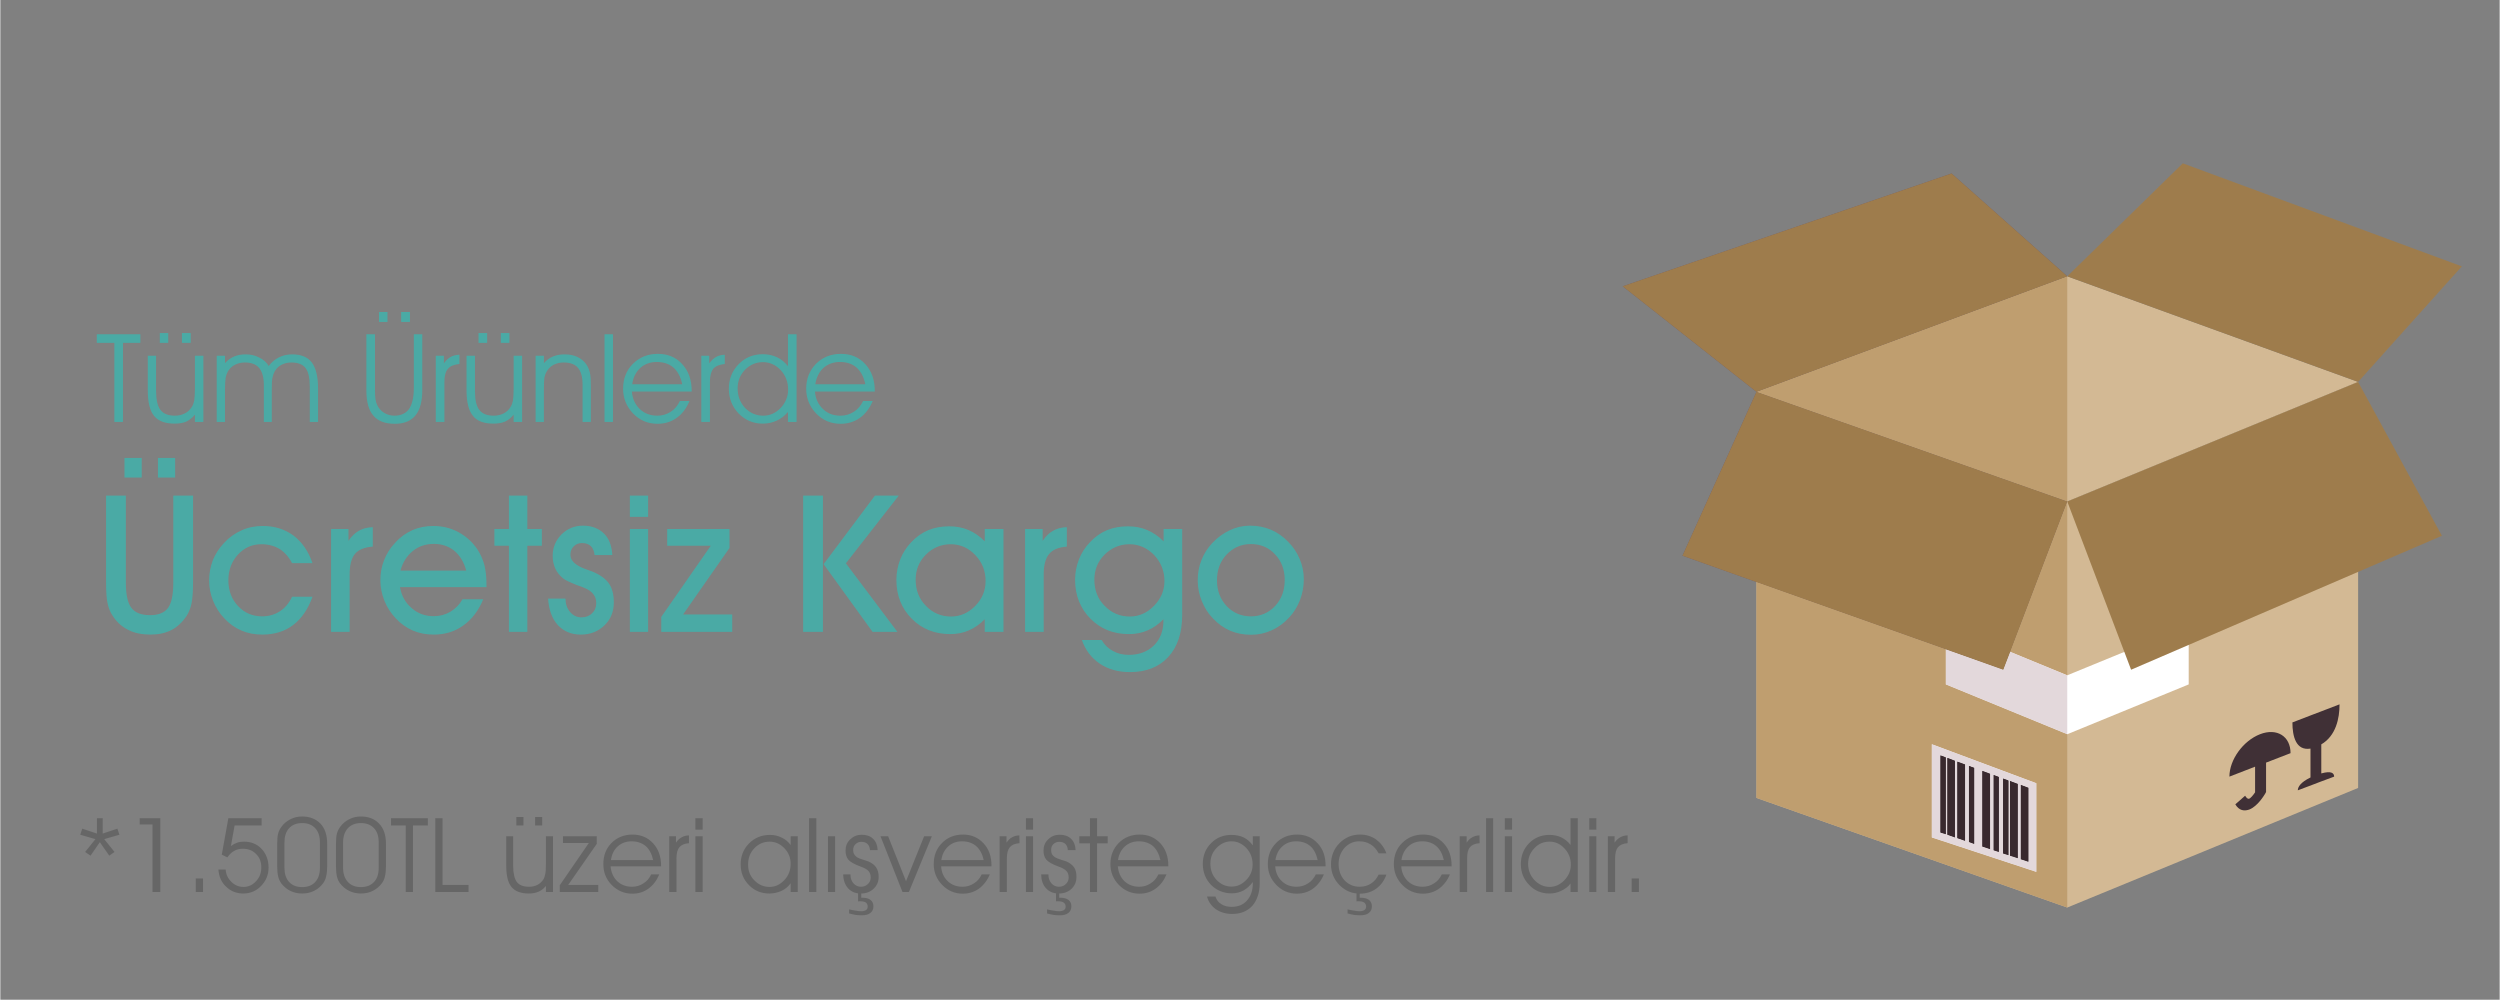 <?xml version="1.0" encoding="UTF-8"?> <svg xmlns="http://www.w3.org/2000/svg" xmlns:xlink="http://www.w3.org/1999/xlink" xml:space="preserve" width="2083px" height="833px" version="1.0" style="shape-rendering:geometricPrecision; text-rendering:geometricPrecision; image-rendering:optimizeQuality; fill-rule:evenodd; clip-rule:evenodd" viewBox="0 0 147.97 59.19"><rect x="0" y="0" width="147.97" height="59.19" fill="#808080" stroke="none"/> <defs> <style type="text/css"> .fil0 {fill:none} .fil10 {fill:#39292E;fill-rule:nonzero} .fil7 {fill:#403036;fill-rule:nonzero} .fil2 {fill:#4AAAA5;fill-rule:nonzero} .fil1 {fill:#4AAAA5;fill-rule:nonzero} .fil11 {fill:#666666;fill-rule:nonzero} .fil5 {fill:#735A62;fill-rule:nonzero} .fil6 {fill:#9E7C4C;fill-rule:nonzero} .fil9 {fill:#BF9E6F;fill-rule:nonzero} .fil3 {fill:#D3B994;fill-rule:nonzero} .fil8 {fill:#E3D8DB;fill-rule:nonzero} .fil4 {fill:white;fill-rule:nonzero} </style> </defs> <g id="Layer_x0020_1">  <g id="_1719824288352"> <path class="fil0" d="M0 0l147.97 0 0 59.19 -147.97 0 0 -59.19z"></path> <path class="fil1" d="M7.26 24.98l-0.51 0 0 -4.68 -1.04 0 0 -0.51 2.58 0 0 0.51 -1.03 0 0 4.68zm1.47 -3.92l0.49 0 0 2.08c0,0.53 0.09,0.91 0.26,1.13 0.18,0.23 0.46,0.34 0.86,0.34 0.23,0 0.42,-0.05 0.59,-0.14 0.18,-0.09 0.31,-0.22 0.42,-0.4 0.06,-0.1 0.1,-0.22 0.13,-0.36 0.02,-0.14 0.04,-0.38 0.04,-0.72l0 -1.93 0.5 0 0 3.92 -0.5 0 0 -0.43c-0.16,0.19 -0.33,0.32 -0.51,0.41 -0.19,0.08 -0.42,0.12 -0.69,0.12 -0.56,0 -0.97,-0.15 -1.22,-0.46 -0.25,-0.3 -0.37,-0.81 -0.37,-1.51l0 -2.05zm2.02 -0.76l0 -0.58 0.52 0 0 0.58 -0.52 0zm-1.31 0l0 -0.58 0.5 0 0 0.58 -0.5 0zm6.45 1.37c0.16,-0.22 0.36,-0.39 0.6,-0.51 0.23,-0.12 0.5,-0.18 0.79,-0.18 0.53,0 0.92,0.16 1.16,0.48 0.24,0.32 0.37,0.83 0.37,1.54l0 1.98 -0.49 0 0 -2.08c0,-0.52 -0.08,-0.89 -0.25,-1.11 -0.17,-0.22 -0.45,-0.33 -0.84,-0.33 -0.22,0 -0.42,0.05 -0.59,0.14 -0.17,0.09 -0.3,0.22 -0.4,0.39 -0.06,0.11 -0.1,0.23 -0.13,0.37 -0.03,0.13 -0.04,0.37 -0.04,0.71l0 1.91 -0.47 0 0 -2.2c0,-0.45 -0.1,-0.78 -0.28,-1 -0.18,-0.21 -0.46,-0.32 -0.84,-0.32 -0.23,0 -0.43,0.05 -0.6,0.14 -0.17,0.09 -0.31,0.22 -0.41,0.39 -0.06,0.11 -0.1,0.23 -0.13,0.37 -0.02,0.13 -0.04,0.37 -0.04,0.71l0 1.91 -0.49 0 0 -3.92 0.49 0 0 0.44c0.15,-0.17 0.33,-0.3 0.53,-0.39 0.21,-0.09 0.44,-0.13 0.69,-0.13 0.3,0 0.57,0.06 0.81,0.19 0.25,0.12 0.44,0.29 0.56,0.5zm5.78 -1.88l0.51 0 0 3.28c0,0.26 0.01,0.45 0.03,0.57 0.02,0.13 0.05,0.24 0.1,0.34 0.09,0.19 0.23,0.35 0.41,0.46 0.18,0.11 0.38,0.17 0.61,0.17 0.39,0 0.68,-0.14 0.87,-0.4 0.18,-0.27 0.28,-0.68 0.28,-1.24l0 -3.18 0.5 0 0 3.3c0,0.67 -0.13,1.17 -0.4,1.5 -0.27,0.33 -0.67,0.5 -1.22,0.5 -0.58,0 -1.01,-0.16 -1.28,-0.49 -0.28,-0.32 -0.41,-0.82 -0.41,-1.51l0 -3.3zm2.06 -0.73l0 -0.59 0.52 0 0 0.59 -0.52 0zm-1.31 0l0 -0.59 0.5 0 0 0.59 -0.5 0zm3.87 5.92l-0.51 0 0 -3.92 0.48 0 0 0.45c0.12,-0.17 0.26,-0.3 0.4,-0.38 0.15,-0.08 0.32,-0.12 0.52,-0.13l0 0.55c-0.32,0.03 -0.54,0.12 -0.68,0.28 -0.14,0.16 -0.21,0.42 -0.21,0.78l0 2.37zm1.31 -3.92l0.5 0 0 2.08c0,0.53 0.08,0.91 0.26,1.13 0.17,0.23 0.46,0.34 0.85,0.34 0.23,0 0.43,-0.05 0.6,-0.14 0.17,-0.09 0.31,-0.22 0.41,-0.4 0.06,-0.1 0.1,-0.22 0.13,-0.36 0.02,-0.14 0.04,-0.38 0.04,-0.72l0 -1.93 0.5 0 0 3.92 -0.5 0 0 -0.43c-0.15,0.19 -0.32,0.32 -0.51,0.41 -0.19,0.08 -0.42,0.12 -0.68,0.12 -0.57,0 -0.98,-0.15 -1.22,-0.46 -0.25,-0.3 -0.38,-0.81 -0.38,-1.51l0 -2.05zm2.03 -0.76l0 -0.58 0.51 0 0 0.58 -0.51 0zm-1.32 0l0 -0.58 0.51 0 0 0.58 -0.51 0zm3.38 0.76l0.49 0 0 0.44c0.15,-0.17 0.33,-0.31 0.53,-0.39 0.21,-0.09 0.44,-0.13 0.7,-0.13 0.29,0 0.54,0.05 0.77,0.16 0.22,0.11 0.4,0.26 0.53,0.46 0.09,0.14 0.16,0.31 0.2,0.49 0.04,0.19 0.05,0.47 0.05,0.84l0 2.05 -0.49 0 0 -2.2c0,-0.46 -0.09,-0.79 -0.27,-1 -0.17,-0.21 -0.46,-0.32 -0.85,-0.32 -0.23,0 -0.42,0.05 -0.6,0.14 -0.17,0.09 -0.31,0.22 -0.4,0.39 -0.07,0.11 -0.11,0.23 -0.14,0.37 -0.02,0.13 -0.03,0.37 -0.03,0.71l0 1.91 -0.49 0 0 -3.92zm4.08 3.92l0 -5.19 0.5 0 0 5.19 -0.5 0zm5.16 -1.8l-3.54 0c0.03,0.42 0.19,0.77 0.46,1.03 0.28,0.27 0.63,0.4 1.05,0.4 0.29,0 0.55,-0.08 0.79,-0.23 0.23,-0.15 0.42,-0.37 0.54,-0.64l0.57 0c-0.18,0.43 -0.43,0.77 -0.76,1 -0.32,0.23 -0.7,0.35 -1.13,0.35 -0.57,0 -1.05,-0.2 -1.45,-0.61 -0.39,-0.41 -0.59,-0.9 -0.59,-1.46 0,-0.6 0.19,-1.09 0.58,-1.48 0.39,-0.39 0.88,-0.59 1.48,-0.59 0.59,0 1.07,0.2 1.44,0.61 0.37,0.4 0.56,0.93 0.56,1.58l0 0.04zm-0.56 -0.43c-0.09,-0.44 -0.27,-0.77 -0.52,-0.99 -0.25,-0.22 -0.59,-0.33 -1,-0.33 -0.37,0 -0.7,0.12 -0.96,0.35 -0.26,0.24 -0.43,0.57 -0.48,0.97l2.96 0zm1.64 2.23l-0.51 0 0 -3.92 0.47 0 0 0.45c0.13,-0.17 0.26,-0.3 0.41,-0.38 0.14,-0.08 0.31,-0.12 0.51,-0.13l0 0.55c-0.31,0.03 -0.54,0.12 -0.68,0.28 -0.13,0.16 -0.2,0.42 -0.2,0.78l0 2.37zm4.63 -1.92c0,-0.45 -0.15,-0.83 -0.44,-1.15 -0.3,-0.31 -0.65,-0.47 -1.05,-0.47 -0.41,0 -0.76,0.15 -1.06,0.45 -0.29,0.3 -0.44,0.67 -0.44,1.1 0,0.46 0.15,0.85 0.44,1.16 0.3,0.31 0.66,0.46 1.08,0.46 0.39,0 0.73,-0.15 1.03,-0.46 0.29,-0.31 0.44,-0.68 0.44,-1.09zm-0.01 -1.38l0 -0.87 0 -1.02 0.51 0 0 5.19 -0.51 0 0 -0.59c-0.18,0.21 -0.4,0.39 -0.66,0.51 -0.26,0.12 -0.54,0.18 -0.83,0.18 -0.56,0 -1.04,-0.2 -1.43,-0.6 -0.38,-0.4 -0.58,-0.89 -0.58,-1.46 0,-0.58 0.19,-1.06 0.58,-1.46 0.38,-0.39 0.86,-0.59 1.43,-0.59 0.31,0 0.59,0.06 0.84,0.18 0.26,0.12 0.47,0.3 0.65,0.53zm5.14 1.5l-3.54 0c0.03,0.42 0.19,0.77 0.47,1.03 0.27,0.27 0.62,0.4 1.04,0.4 0.29,0 0.56,-0.08 0.79,-0.23 0.24,-0.15 0.42,-0.37 0.55,-0.64l0.57 0c-0.18,0.43 -0.44,0.77 -0.76,1 -0.33,0.23 -0.71,0.35 -1.14,0.35 -0.57,0 -1.05,-0.2 -1.45,-0.61 -0.39,-0.41 -0.59,-0.9 -0.59,-1.46 0,-0.6 0.2,-1.09 0.58,-1.48 0.39,-0.39 0.88,-0.59 1.48,-0.59 0.59,0 1.07,0.2 1.44,0.61 0.37,0.4 0.56,0.93 0.56,1.58l0 0.04zm-0.56 -0.43c-0.09,-0.44 -0.27,-0.77 -0.52,-0.99 -0.25,-0.22 -0.58,-0.33 -0.99,-0.33 -0.38,0 -0.7,0.12 -0.97,0.35 -0.26,0.24 -0.42,0.57 -0.48,0.97l2.96 0z"></path> <path class="fil2" d="M6.26 29.34l1.17 0 0 5.13c0,0.73 0.11,1.24 0.33,1.52 0.22,0.29 0.59,0.43 1.11,0.43 0.5,0 0.85,-0.15 1.06,-0.43 0.21,-0.29 0.31,-0.8 0.31,-1.52l0 -5.13 1.17 0 0 5.12c0,0.55 -0.03,0.96 -0.09,1.26 -0.06,0.29 -0.16,0.54 -0.3,0.76 -0.25,0.36 -0.54,0.64 -0.89,0.82 -0.35,0.18 -0.76,0.27 -1.24,0.27 -0.51,0 -0.95,-0.09 -1.3,-0.27 -0.36,-0.17 -0.67,-0.44 -0.92,-0.81 -0.15,-0.22 -0.25,-0.46 -0.31,-0.72 -0.07,-0.27 -0.1,-0.7 -0.1,-1.31l0 -5.12zm3.07 -1.07l0 -1.16 1.02 0 0 1.16 -1.02 0zm-1.98 0l0 -1.16 1.02 0 0 1.16 -1.02 0zm11.13 7.06c-0.26,0.73 -0.64,1.29 -1.14,1.67 -0.5,0.38 -1.11,0.57 -1.83,0.57 -0.46,0 -0.87,-0.08 -1.24,-0.24 -0.37,-0.16 -0.7,-0.39 -1,-0.71 -0.28,-0.29 -0.51,-0.64 -0.67,-1.04 -0.16,-0.39 -0.24,-0.8 -0.24,-1.21 0,-0.43 0.08,-0.82 0.22,-1.2 0.15,-0.37 0.36,-0.7 0.65,-1.01 0.31,-0.34 0.66,-0.59 1.05,-0.76 0.39,-0.18 0.81,-0.26 1.26,-0.26 0.7,0 1.3,0.19 1.82,0.57 0.51,0.39 0.88,0.93 1.12,1.63l-1.21 0c-0.19,-0.37 -0.44,-0.65 -0.74,-0.84 -0.3,-0.18 -0.66,-0.28 -1.08,-0.28 -0.55,0 -1.01,0.21 -1.39,0.62 -0.37,0.41 -0.56,0.92 -0.56,1.52 0,0.6 0.19,1.11 0.57,1.52 0.39,0.41 0.86,0.61 1.44,0.61 0.38,0 0.73,-0.1 1.04,-0.3 0.31,-0.2 0.55,-0.49 0.72,-0.86l1.21 0zm2.2 2.08l-1.1 0 0 -6.09 1.03 0 0 0.7c0.18,-0.27 0.39,-0.47 0.62,-0.6 0.23,-0.13 0.51,-0.2 0.82,-0.21l0 1.15c-0.49,0.04 -0.85,0.18 -1.06,0.44 -0.21,0.25 -0.31,0.66 -0.31,1.22l0 3.39zm6.9 -3.63c-0.13,-0.5 -0.37,-0.89 -0.7,-1.17 -0.34,-0.27 -0.74,-0.41 -1.21,-0.41 -0.48,0 -0.9,0.14 -1.25,0.42 -0.35,0.29 -0.6,0.67 -0.73,1.16l3.89 0zm-3.92 0.98c0.09,0.51 0.32,0.93 0.69,1.24 0.36,0.32 0.8,0.48 1.31,0.48 0.36,0 0.69,-0.09 0.98,-0.26 0.3,-0.18 0.54,-0.42 0.72,-0.74l1.23 0c-0.28,0.67 -0.67,1.19 -1.18,1.55 -0.5,0.36 -1.08,0.54 -1.75,0.54 -0.45,0 -0.87,-0.08 -1.24,-0.24 -0.37,-0.16 -0.71,-0.4 -1.01,-0.72 -0.28,-0.3 -0.51,-0.64 -0.67,-1.04 -0.16,-0.4 -0.24,-0.8 -0.24,-1.21 0,-0.43 0.07,-0.83 0.22,-1.2 0.15,-0.38 0.36,-0.72 0.65,-1.02 0.3,-0.34 0.64,-0.58 1.02,-0.75 0.38,-0.17 0.79,-0.25 1.25,-0.25 0.53,0 1.03,0.12 1.49,0.37 0.46,0.25 0.84,0.6 1.13,1.04 0.18,0.28 0.31,0.58 0.4,0.91 0.08,0.33 0.12,0.71 0.12,1.13l0 0.17 -5.12 0zm6.45 2.65l0 -5.1 -0.86 0 0 -0.99 0.86 0 0 -1.98 1.09 0 0 1.98 0.86 0 0 0.99 -0.86 0 0 5.1 -1.09 0zm2.32 -1.97l1.03 0c0,0.32 0.09,0.58 0.27,0.79 0.18,0.21 0.4,0.32 0.67,0.32 0.26,0 0.47,-0.08 0.63,-0.24 0.17,-0.16 0.25,-0.36 0.25,-0.6 0,-0.22 -0.06,-0.4 -0.18,-0.54 -0.11,-0.15 -0.3,-0.28 -0.56,-0.38 -0.09,-0.04 -0.21,-0.09 -0.38,-0.14 -0.43,-0.17 -0.7,-0.3 -0.82,-0.39 -0.22,-0.18 -0.38,-0.37 -0.48,-0.59 -0.1,-0.22 -0.16,-0.47 -0.16,-0.76 0,-0.5 0.18,-0.92 0.52,-1.27 0.35,-0.34 0.77,-0.52 1.27,-0.52 0.52,0 0.93,0.16 1.24,0.46 0.31,0.3 0.47,0.73 0.5,1.28l-1.05 0c-0.02,-0.22 -0.09,-0.4 -0.22,-0.53 -0.13,-0.12 -0.31,-0.18 -0.52,-0.18 -0.2,0 -0.36,0.06 -0.5,0.2 -0.13,0.13 -0.19,0.3 -0.19,0.5 0,0.34 0.29,0.62 0.89,0.84 0.16,0.06 0.29,0.11 0.39,0.14 0.47,0.19 0.8,0.43 1,0.71 0.19,0.28 0.29,0.65 0.29,1.12 0,0.55 -0.18,1 -0.55,1.36 -0.37,0.36 -0.84,0.55 -1.4,0.55 -0.56,0 -1.02,-0.19 -1.37,-0.57 -0.34,-0.38 -0.53,-0.9 -0.57,-1.56zm5.92 -4.84l-1.08 0 0 -1.26 1.08 0 0 1.26zm-1.08 6.81l0 -6.09 1.08 0 0 6.09 -1.08 0zm6.06 0l-4.2 0 0 -0.89 2.93 -4.21 -2.58 0 0 -0.99 3.69 0 0 1.12 -2.75 3.94 2.91 0 0 1.03zm5.41 -4.01l3.04 -4.06 1.41 0 -3.13 4.01 3.05 4.06 -1.47 0 -2.9 -4.01zm-0.04 4.01l-1.17 0 0 -8.07 1.17 0 0 8.07zm5.49 -3.09c0,0.62 0.2,1.14 0.61,1.55 0.4,0.42 0.9,0.63 1.49,0.63 0.54,0 1.02,-0.21 1.43,-0.63 0.41,-0.42 0.61,-0.91 0.61,-1.47 0,-0.6 -0.2,-1.11 -0.61,-1.54 -0.4,-0.42 -0.89,-0.64 -1.45,-0.64 -0.57,0 -1.07,0.21 -1.47,0.61 -0.41,0.41 -0.61,0.91 -0.61,1.49zm4.09 3.09l0 -0.75c-0.28,0.29 -0.59,0.51 -0.94,0.66 -0.34,0.15 -0.71,0.22 -1.1,0.22 -0.92,0 -1.68,-0.3 -2.28,-0.91 -0.61,-0.61 -0.91,-1.38 -0.91,-2.3 0,-0.43 0.08,-0.83 0.23,-1.22 0.15,-0.38 0.37,-0.72 0.65,-1.01 0.3,-0.32 0.64,-0.56 1,-0.71 0.36,-0.15 0.78,-0.23 1.24,-0.23 0.42,0 0.8,0.07 1.15,0.22 0.35,0.15 0.67,0.37 0.96,0.67l0 -0.73 1.11 0 0 6.09 -1.11 0zm3.49 0l-1.1 0 0 -6.09 1.04 0 0 0.7c0.18,-0.27 0.38,-0.47 0.62,-0.6 0.23,-0.13 0.5,-0.2 0.81,-0.21l0 1.15c-0.49,0.04 -0.84,0.18 -1.05,0.44 -0.21,0.25 -0.32,0.66 -0.32,1.22l0 3.39zm2.26 0.48l1.17 0c0.17,0.29 0.39,0.5 0.67,0.65 0.27,0.15 0.58,0.23 0.94,0.23 0.61,0 1.11,-0.19 1.49,-0.56 0.37,-0.37 0.56,-0.86 0.56,-1.47l0 -0.08c-0.28,0.29 -0.59,0.51 -0.94,0.66 -0.34,0.15 -0.71,0.22 -1.1,0.22 -0.92,0 -1.67,-0.3 -2.28,-0.91 -0.6,-0.61 -0.91,-1.38 -0.91,-2.3 0,-0.43 0.08,-0.83 0.23,-1.22 0.15,-0.38 0.37,-0.72 0.65,-1.01 0.3,-0.32 0.64,-0.56 1,-0.71 0.36,-0.15 0.78,-0.23 1.24,-0.23 0.42,0 0.8,0.07 1.15,0.22 0.35,0.15 0.68,0.37 0.97,0.67l0 -0.73 1.1 0 0 5.08c0,1.06 -0.27,1.89 -0.82,2.49 -0.55,0.6 -1.31,0.9 -2.27,0.9 -0.7,0 -1.3,-0.17 -1.79,-0.5 -0.49,-0.33 -0.85,-0.8 -1.06,-1.4zm0.74 -3.57c0,0.62 0.2,1.14 0.61,1.55 0.41,0.42 0.9,0.63 1.49,0.63 0.54,0 1.02,-0.21 1.43,-0.63 0.41,-0.42 0.62,-0.91 0.62,-1.47 0,-0.6 -0.21,-1.11 -0.61,-1.54 -0.41,-0.42 -0.9,-0.64 -1.46,-0.64 -0.57,0 -1.06,0.21 -1.47,0.61 -0.41,0.41 -0.61,0.91 -0.61,1.49zm7.26 0.04c0,0.6 0.19,1.11 0.57,1.52 0.39,0.41 0.87,0.61 1.45,0.61 0.56,0 1.04,-0.21 1.42,-0.61 0.38,-0.41 0.57,-0.92 0.57,-1.54 0,-0.61 -0.19,-1.12 -0.57,-1.52 -0.38,-0.41 -0.86,-0.61 -1.43,-0.61 -0.57,0 -1.05,0.21 -1.44,0.62 -0.38,0.4 -0.57,0.91 -0.57,1.53zm-1.14 0.01c0,-0.44 0.07,-0.84 0.22,-1.21 0.15,-0.38 0.36,-0.71 0.64,-1.01 0.31,-0.33 0.66,-0.58 1.04,-0.76 0.38,-0.18 0.78,-0.27 1.2,-0.27 0.44,0 0.85,0.08 1.23,0.24 0.38,0.16 0.72,0.4 1.02,0.71 0.3,0.3 0.53,0.65 0.69,1.03 0.16,0.38 0.24,0.78 0.24,1.19 0,0.42 -0.07,0.82 -0.22,1.22 -0.15,0.39 -0.36,0.74 -0.63,1.03 -0.31,0.34 -0.66,0.6 -1.04,0.77 -0.39,0.18 -0.8,0.27 -1.23,0.27 -0.45,0 -0.86,-0.08 -1.24,-0.24 -0.37,-0.16 -0.71,-0.4 -1.01,-0.72 -0.29,-0.29 -0.51,-0.64 -0.67,-1.04 -0.16,-0.39 -0.24,-0.8 -0.24,-1.21z"></path> <path class="fil3" d="M122.37 29.69l-18.4 -6.49 0 24.04 18.4 6.49 17.22 -7.08 0 -24.04 -17.22 7.08z"></path> <path class="fil4" d="M122.37 39.98l-7.19 -2.95 0 3.49 7.19 2.95 7.19 -2.95 0 -3.49 -7.19 2.95z"></path> <path class="fil3" d="M103.97 23.2l18.4 -6.84 17.22 6.25 -17.22 7.08 -18.4 -6.49z"></path> <path class="fil5" d="M103.97 23.2l-4.38 9.7 18.99 6.75 3.79 -9.96 -18.4 -6.49z"></path> <path class="fil6" d="M139.59 22.61l4.96 9.11 -18.4 7.93 -3.78 -9.96 17.22 -7.08z"></path> <path class="fil5" d="M103.97 23.2l-7.92 -6.25 19.47 -6.68 6.85 6.09 -18.4 6.84z"></path> <path class="fil6" d="M139.59 22.61l6.14 -6.84 -16.52 -6.1 -6.84 6.69 17.22 6.25z"></path> <path class="fil4" d="M120.54 51.62l-6.19 -2.04 0 -5.52 6.19 2.31 0 5.25z"></path> <path class="fil7" d="M115.18 49.39l-0.32 -0.1 0 -4.57 0.32 0.12 0 4.55z"></path> <path class="fil7" d="M116.32 49.78l-0.46 -0.16 0 -4.53 0.46 0.17 0 4.52z"></path> <path class="fil7" d="M115.72 49.58l-0.45 -0.16 0 -4.55 0.45 0.17 0 4.54z"></path> <path class="fil7" d="M117.8 50.27l-0.46 -0.15 0 -4.48 0.46 0.17 0 4.46z"></path> <path class="fil7" d="M116.86 49.96l-0.31 -0.11 0 -4.5 0.31 0.11 0 4.5z"></path> <path class="fil7" d="M116.86 49.96l-0.31 -0.11 0 -4.5 0.31 0.11 0 4.5z"></path> <path class="fil7" d="M119.44 50.81l-0.46 -0.15 0 -4.42 0.46 0.17 0 4.4z"></path> <path class="fil7" d="M120.07 51.02l-0.45 -0.15 0 -4.4 0.45 0.17 0 4.38z"></path> <path class="fil7" d="M118.32 50.44l-0.31 -0.1 0 -4.46 0.31 0.12 0 4.44z"></path> <path class="fil7" d="M118.89 50.63l-0.32 -0.1 0 -4.44 0.32 0.12 0 4.42z"></path> <path class="fil7" d="M135.59 44.59c0,-1 -0.81,-1.51 -1.81,-1.12 -1,0.39 -1.81,1.51 -1.81,2.51l1.52 -0.59 0 1.52c-0.11,0.16 -0.26,0.35 -0.36,0.38 -0.07,0.02 -0.15,-0.05 -0.23,-0.18l-0.58 0.51c0.23,0.39 0.54,0.39 0.75,0.33l0.07 -0.02c0.5,-0.19 0.89,-0.85 0.94,-0.93l0.06 -0.11 0 -1.74 1.45 -0.56z"></path> <path class="fil7" d="M137.41 45.79l0 -1.72c0.87,-0.51 1.08,-1.54 1.08,-2.37l-1.12 0.43 -0.5 0.19 -1.17 0.45c0,0.83 0.21,1.69 1.07,1.55l0 1.71c-0.6,0.29 -0.75,0.57 -0.75,0.76l0.9 -0.34 0.39 -0.15 0.86 -0.32c0,-0.2 -0.15,-0.36 -0.76,-0.19z"></path> <path class="fil8" d="M103.97 34.46l-4.38 -1.56 4.38 1.56z"></path> <path class="fil9" d="M122.37 53.73l-18.4 -6.49 0 -12.78 11.21 3.98 0 2.08 7.19 2.95 0 10.26zm-8.02 -9.67l0 5.52 6.19 2.04 0 -5.25 -6.19 -2.31zm8.02 -4.08l-3.38 -1.39 3.38 -8.9 -18.4 -6.49 18.4 6.49 0 10.29z"></path> <path class="fil8" d="M122.37 43.47l-7.19 -2.95 0 -2.08 3.4 1.21 0.41 -1.06 3.38 1.39 0 3.49z"></path> <path class="fil9" d="M122.37 29.69l-18.4 -6.49 18.4 -6.84 0 13.33z"></path> <path class="fil6" d="M118.58 39.65l-3.4 -1.21 -11.21 -3.98 -4.38 -1.56 4.38 -9.7 18.4 6.49 -3.38 8.9 -0.41 1.06z"></path> <path class="fil6" d="M103.97 23.2l0 0 -7.92 -6.25 19.47 -6.68 6.85 6.09 -18.4 6.84z"></path> <path class="fil8" d="M120.54 51.62l-6.19 -2.04 0 -5.52 6.19 2.31 0 5.25zm-0.92 -5.15l0 4.4 0.45 0.15 0 -4.38 -0.45 -0.17zm-0.64 -0.23l0 4.42 0.46 0.15 0 -4.4 -0.46 -0.17zm-0.41 -0.15l0 4.44 0.32 0.1 0 -4.42 -0.32 -0.12zm-0.56 -0.21l0 4.46 0.31 0.1 0 -4.44 -0.31 -0.12zm-0.67 -0.24l0 4.48 0.46 0.15 0 -4.46 -0.46 -0.17zm-0.79 4.21l0 0 0.31 0.11 0 -4.5 -0.31 -0.11 0 4.5zm-0.69 -4.76l0 4.53 0.46 0.16 0 -4.52 -0.46 -0.17zm-0.59 -0.22l0 4.55 0.45 0.16 0 -4.54 -0.45 -0.17zm-0.41 -0.15l0 4.57 0.32 0.1 0 -4.55 -0.32 -0.12z"></path> <path class="fil10" d="M115.18 49.39l-0.32 -0.1 0 -4.57 0.32 0.12 0 4.55z"></path> <path class="fil10" d="M116.32 49.78l-0.46 -0.16 0 -4.53 0.46 0.17 0 4.52z"></path> <path class="fil10" d="M115.72 49.58l-0.45 -0.16 0 -4.55 0.45 0.17 0 4.54z"></path> <path class="fil10" d="M117.8 50.27l-0.46 -0.15 0 -4.48 0.46 0.17 0 4.46z"></path> <path class="fil10" d="M116.86 49.96l-0.31 -0.11 0 -4.5 0.31 0.11 0 4.5z"></path> <path class="fil10" d="M119.44 50.81l-0.46 -0.15 0 -4.42 0.46 0.17 0 4.4z"></path> <path class="fil10" d="M120.07 51.02l-0.45 -0.15 0 -4.4 0.45 0.17 0 4.38z"></path> <path class="fil10" d="M118.32 50.44l-0.31 -0.1 0 -4.46 0.31 0.12 0 4.44z"></path> <path class="fil10" d="M118.89 50.63l-0.32 -0.1 0 -4.44 0.32 0.12 0 4.42z"></path> <path class="fil11" d="M5.89 49.86l-0.55 0.8 -0.32 -0.22 0.61 -0.76 -0.9 -0.26 0.12 -0.36 0.87 0.29 0 -0.91 0.34 0 0 0.91 0.87 -0.29 0.12 0.36 -0.9 0.26 0.61 0.76 -0.31 0.22 -0.56 -0.8zm3.58 2.95l-0.46 0 0 -4 -0.76 0 0 -0.37 1.22 0 0 4.37zm2.53 0l-0.43 0 0 -0.8 0.43 0 0 0.8zm0.91 -1.33l0.43 0c0.02,0.29 0.13,0.53 0.34,0.73 0.2,0.2 0.44,0.3 0.72,0.3 0.29,0 0.54,-0.12 0.74,-0.34 0.21,-0.22 0.31,-0.49 0.31,-0.82 0,-0.32 -0.1,-0.59 -0.31,-0.79 -0.2,-0.21 -0.46,-0.31 -0.79,-0.31 -0.19,0 -0.36,0.04 -0.51,0.13 -0.15,0.08 -0.28,0.21 -0.4,0.38l-0.33 -0.16 0.39 -2.16 1.97 0 0 0.43 -1.6 0 -0.22 1.22c0.12,-0.09 0.25,-0.16 0.37,-0.2 0.12,-0.04 0.26,-0.06 0.4,-0.06 0.43,0 0.78,0.14 1.05,0.43 0.27,0.29 0.41,0.66 0.41,1.11 0,0.42 -0.15,0.78 -0.44,1.08 -0.29,0.3 -0.64,0.45 -1.06,0.45 -0.39,0 -0.73,-0.13 -1.01,-0.4 -0.28,-0.26 -0.43,-0.6 -0.46,-1.02zm3.91 -0.11c0,0.36 0.09,0.64 0.27,0.84 0.19,0.21 0.45,0.31 0.78,0.31 0.33,0 0.59,-0.1 0.77,-0.3 0.19,-0.2 0.28,-0.48 0.28,-0.84l0 -1.51c0,-0.36 -0.09,-0.64 -0.28,-0.84 -0.19,-0.2 -0.44,-0.3 -0.77,-0.3 -0.33,0 -0.59,0.1 -0.78,0.31 -0.18,0.2 -0.27,0.48 -0.27,0.85l0 1.48zm-0.43 -0.1l0 -1.3c0,-0.28 0.02,-0.49 0.06,-0.63 0.04,-0.15 0.11,-0.28 0.2,-0.4 0.14,-0.19 0.32,-0.34 0.53,-0.44 0.21,-0.11 0.44,-0.16 0.69,-0.16 0.46,0 0.82,0.15 1.09,0.43 0.26,0.28 0.39,0.68 0.39,1.18l0 1.34c0,0.24 -0.02,0.43 -0.06,0.59 -0.03,0.15 -0.09,0.29 -0.18,0.41 -0.14,0.19 -0.31,0.34 -0.53,0.45 -0.22,0.11 -0.45,0.16 -0.71,0.16 -0.25,0 -0.48,-0.05 -0.69,-0.15 -0.21,-0.1 -0.39,-0.25 -0.54,-0.44 -0.08,-0.11 -0.15,-0.25 -0.19,-0.41 -0.04,-0.16 -0.06,-0.37 -0.06,-0.63zm3.9 0.1c0,0.36 0.1,0.64 0.28,0.84 0.19,0.21 0.45,0.31 0.78,0.31 0.33,0 0.58,-0.1 0.77,-0.3 0.19,-0.2 0.28,-0.48 0.28,-0.84l0 -1.51c0,-0.36 -0.09,-0.64 -0.28,-0.84 -0.19,-0.2 -0.44,-0.3 -0.77,-0.3 -0.33,0 -0.59,0.1 -0.78,0.31 -0.18,0.2 -0.28,0.48 -0.28,0.85l0 1.48zm-0.42 -0.1l0 -1.3c0,-0.28 0.02,-0.49 0.06,-0.63 0.04,-0.15 0.11,-0.28 0.2,-0.4 0.14,-0.19 0.32,-0.34 0.53,-0.44 0.21,-0.11 0.44,-0.16 0.69,-0.16 0.46,0 0.82,0.15 1.08,0.43 0.27,0.28 0.4,0.68 0.4,1.18l0 1.34c0,0.24 -0.02,0.43 -0.06,0.59 -0.03,0.15 -0.09,0.29 -0.18,0.41 -0.14,0.19 -0.32,0.34 -0.53,0.45 -0.22,0.11 -0.45,0.16 -0.71,0.16 -0.25,0 -0.48,-0.05 -0.69,-0.15 -0.21,-0.1 -0.39,-0.25 -0.54,-0.44 -0.09,-0.11 -0.15,-0.25 -0.19,-0.41 -0.04,-0.16 -0.06,-0.37 -0.06,-0.63zm4.56 1.54l-0.43 0 0 -3.94 -0.87 0 0 -0.43 2.18 0 0 0.43 -0.88 0 0 3.94zm3.29 0l-1.97 0 0 -4.37 0.43 0 0 3.95 1.54 0 0 0.42zm2.23 -3.3l0.41 0 0 1.75c0,0.45 0.08,0.77 0.22,0.96 0.15,0.19 0.39,0.28 0.72,0.28 0.2,0 0.36,-0.04 0.51,-0.12 0.14,-0.07 0.26,-0.19 0.35,-0.33 0.05,-0.09 0.08,-0.19 0.1,-0.31 0.03,-0.11 0.04,-0.32 0.04,-0.61l0 -1.62 0.42 0 0 3.3 -0.42 0 0 -0.36c-0.13,0.16 -0.27,0.27 -0.43,0.34 -0.16,0.07 -0.35,0.11 -0.58,0.11 -0.47,0 -0.82,-0.13 -1.03,-0.39 -0.21,-0.25 -0.31,-0.68 -0.31,-1.28l0 -1.72zm1.71 -0.64l0 -0.5 0.42 0 0 0.5 -0.42 0zm-1.11 0l0 -0.5 0.42 0 0 0.5 -0.42 0zm4.85 3.94l-2.28 0 0 -0.4 1.72 -2.5 -1.53 0 0 -0.4 2 0 0 0.45 -1.69 2.43 1.78 0 0 0.42zm3.72 -1.52l-2.99 0c0.03,0.36 0.16,0.65 0.39,0.88 0.24,0.22 0.53,0.33 0.88,0.33 0.25,0 0.48,-0.07 0.67,-0.2 0.2,-0.12 0.36,-0.3 0.46,-0.53l0.48 0c-0.15,0.36 -0.36,0.64 -0.64,0.84 -0.27,0.2 -0.59,0.3 -0.95,0.3 -0.49,0 -0.89,-0.18 -1.23,-0.52 -0.33,-0.34 -0.49,-0.75 -0.49,-1.23 0,-0.51 0.16,-0.92 0.48,-1.25 0.33,-0.33 0.75,-0.5 1.25,-0.5 0.5,0 0.91,0.18 1.22,0.52 0.31,0.34 0.47,0.78 0.47,1.33l0 0.03zm-0.47 -0.37c-0.08,-0.36 -0.23,-0.64 -0.44,-0.83 -0.22,-0.18 -0.5,-0.28 -0.84,-0.28 -0.32,0 -0.59,0.1 -0.82,0.3 -0.22,0.2 -0.35,0.47 -0.4,0.81l2.5 0zm1.38 1.89l-0.43 0 0 -3.3 0.4 0 0 0.38c0.1,-0.15 0.22,-0.26 0.34,-0.32 0.12,-0.07 0.27,-0.11 0.43,-0.11l0 0.46c-0.26,0.02 -0.45,0.1 -0.57,0.24 -0.11,0.13 -0.17,0.35 -0.17,0.66l0 1.99zm1.55 -3.69l-0.43 0 0 -0.68 0.43 0 0 0.68zm-0.43 3.69l0 -3.3 0.43 0 0 3.3 -0.43 0zm5.64 -1.67c0,-0.35 -0.12,-0.66 -0.37,-0.92 -0.25,-0.26 -0.54,-0.39 -0.87,-0.39 -0.36,0 -0.66,0.13 -0.91,0.39 -0.25,0.26 -0.37,0.58 -0.37,0.97 0,0.37 0.12,0.68 0.37,0.93 0.25,0.26 0.55,0.39 0.9,0.39 0.34,0 0.63,-0.14 0.88,-0.41 0.25,-0.26 0.37,-0.59 0.37,-0.96zm0 1.15c-0.13,0.19 -0.31,0.34 -0.53,0.45 -0.23,0.1 -0.47,0.16 -0.73,0.16 -0.49,0 -0.89,-0.17 -1.21,-0.5 -0.33,-0.33 -0.49,-0.74 -0.49,-1.23 0,-0.49 0.17,-0.91 0.5,-1.24 0.33,-0.33 0.74,-0.5 1.23,-0.5 0.26,0 0.49,0.05 0.7,0.16 0.22,0.1 0.39,0.25 0.53,0.44l0 -0.52 0.42 0 0 3.3 -0.42 0 0 -0.52zm1.09 0.52l0 -4.37 0.43 0 0 4.37 -0.43 0zm1.12 0l0 -3.3 0.42 0 0 3.3 -0.42 0zm0.9 -1.04l0.43 0 0 0.01c0,0.21 0.06,0.38 0.18,0.52 0.12,0.13 0.27,0.2 0.44,0.2 0.16,0 0.3,-0.05 0.41,-0.16 0.11,-0.1 0.17,-0.23 0.17,-0.39 0,-0.16 -0.05,-0.29 -0.13,-0.38 -0.09,-0.1 -0.25,-0.19 -0.48,-0.27 -0.36,-0.13 -0.6,-0.27 -0.71,-0.4 -0.12,-0.14 -0.17,-0.32 -0.17,-0.55 0,-0.26 0.09,-0.48 0.28,-0.66 0.19,-0.18 0.41,-0.27 0.68,-0.27 0.28,0 0.51,0.08 0.67,0.24 0.17,0.16 0.26,0.39 0.27,0.67l-0.45 0c-0.02,-0.15 -0.06,-0.28 -0.15,-0.36 -0.09,-0.09 -0.21,-0.13 -0.37,-0.13 -0.14,0 -0.25,0.05 -0.34,0.14 -0.1,0.09 -0.14,0.21 -0.14,0.35 0,0.09 0.02,0.18 0.06,0.24 0.03,0.07 0.1,0.13 0.18,0.19 0.08,0.05 0.2,0.09 0.36,0.14 0.15,0.05 0.25,0.08 0.3,0.1 0.21,0.09 0.36,0.21 0.46,0.35 0.1,0.15 0.15,0.34 0.15,0.56 0,0.29 -0.1,0.52 -0.3,0.71 -0.2,0.19 -0.45,0.28 -0.76,0.28 -0.31,0 -0.56,-0.1 -0.75,-0.31 -0.18,-0.2 -0.28,-0.47 -0.29,-0.82zm1.07 1.38l0.06 0c0.21,0 0.38,0.04 0.49,0.13 0.11,0.09 0.17,0.21 0.17,0.38 0,0.17 -0.06,0.3 -0.18,0.39 -0.12,0.1 -0.29,0.14 -0.51,0.14 -0.11,0 -0.23,-0.01 -0.35,-0.02 -0.11,-0.02 -0.25,-0.05 -0.4,-0.09l0 -0.24c0.18,0.04 0.33,0.07 0.43,0.08 0.11,0.02 0.2,0.03 0.28,0.03 0.13,0 0.23,-0.03 0.29,-0.07 0.07,-0.05 0.1,-0.11 0.1,-0.2 0,-0.11 -0.04,-0.19 -0.1,-0.24 -0.07,-0.05 -0.18,-0.08 -0.33,-0.08 -0.04,0 -0.07,0 -0.09,0 -0.02,0 -0.03,0 -0.05,0.01l0 -0.56 0.19 0 0 0.34zm2.82 -0.34l-0.38 0 -1.3 -3.3 0.45 0 1.06 2.66 1.07 -2.66 0.46 0 -1.36 3.3zm4.89 -1.52l-2.98 0c0.02,0.36 0.15,0.65 0.39,0.88 0.23,0.22 0.53,0.33 0.88,0.33 0.25,0 0.47,-0.07 0.67,-0.2 0.2,-0.12 0.35,-0.3 0.46,-0.53l0.48 0c-0.15,0.36 -0.37,0.64 -0.64,0.84 -0.28,0.2 -0.6,0.3 -0.96,0.3 -0.48,0 -0.89,-0.18 -1.22,-0.52 -0.33,-0.34 -0.5,-0.75 -0.5,-1.23 0,-0.51 0.16,-0.92 0.49,-1.25 0.32,-0.33 0.74,-0.5 1.25,-0.5 0.49,0 0.9,0.18 1.21,0.52 0.32,0.34 0.47,0.78 0.47,1.33l0 0.03zm-0.46 -0.37c-0.08,-0.36 -0.23,-0.64 -0.45,-0.83 -0.21,-0.18 -0.49,-0.28 -0.84,-0.28 -0.32,0 -0.59,0.1 -0.81,0.3 -0.22,0.2 -0.36,0.47 -0.41,0.81l2.51 0zm1.37 1.89l-0.43 0 0 -3.3 0.41 0 0 0.38c0.1,-0.15 0.21,-0.26 0.33,-0.32 0.13,-0.07 0.27,-0.11 0.43,-0.11l0.01 0.46c-0.27,0.02 -0.46,0.1 -0.57,0.24 -0.12,0.13 -0.18,0.35 -0.18,0.66l0 1.99zm1.55 -3.69l-0.42 0 0 -0.68 0.42 0 0 0.68zm-0.42 3.69l0 -3.3 0.42 0 0 3.3 -0.42 0zm0.9 -1.04l0.43 0 0 0.01c0,0.21 0.06,0.38 0.18,0.52 0.12,0.13 0.26,0.2 0.44,0.2 0.16,0 0.3,-0.05 0.41,-0.16 0.11,-0.1 0.17,-0.23 0.17,-0.39 0,-0.16 -0.05,-0.29 -0.13,-0.38 -0.09,-0.1 -0.25,-0.19 -0.48,-0.27 -0.36,-0.13 -0.6,-0.27 -0.71,-0.4 -0.12,-0.14 -0.17,-0.32 -0.17,-0.55 0,-0.26 0.09,-0.48 0.28,-0.66 0.18,-0.18 0.41,-0.27 0.68,-0.27 0.28,0 0.51,0.08 0.67,0.24 0.17,0.16 0.26,0.39 0.27,0.67l-0.46 0c-0.01,-0.15 -0.06,-0.28 -0.14,-0.36 -0.09,-0.09 -0.22,-0.13 -0.37,-0.13 -0.14,0 -0.25,0.05 -0.35,0.14 -0.09,0.09 -0.13,0.21 -0.13,0.35 0,0.09 0.02,0.18 0.05,0.24 0.04,0.07 0.1,0.13 0.19,0.19 0.08,0.05 0.2,0.09 0.35,0.14 0.16,0.05 0.26,0.08 0.31,0.1 0.21,0.09 0.36,0.21 0.46,0.35 0.1,0.15 0.14,0.34 0.14,0.56 0,0.29 -0.09,0.52 -0.29,0.71 -0.2,0.19 -0.45,0.28 -0.76,0.28 -0.31,0 -0.56,-0.1 -0.75,-0.31 -0.19,-0.2 -0.28,-0.47 -0.29,-0.82zm1.07 1.38l0.06 0c0.21,0 0.37,0.04 0.49,0.13 0.11,0.09 0.17,0.21 0.17,0.38 0,0.17 -0.06,0.3 -0.18,0.39 -0.12,0.1 -0.29,0.14 -0.51,0.14 -0.11,0 -0.23,-0.01 -0.35,-0.02 -0.12,-0.02 -0.25,-0.05 -0.4,-0.09l0 -0.24c0.18,0.04 0.33,0.07 0.43,0.08 0.11,0.02 0.2,0.03 0.28,0.03 0.13,0 0.23,-0.03 0.29,-0.07 0.07,-0.05 0.1,-0.11 0.1,-0.2 0,-0.11 -0.04,-0.19 -0.11,-0.24 -0.07,-0.05 -0.17,-0.08 -0.32,-0.08 -0.04,0 -0.07,0 -0.09,0 -0.02,0 -0.04,0 -0.05,0.01l0 -0.56 0.19 0 0 0.34zm1.82 -0.34l0 -2.88 -0.63 0 0 -0.42 0.63 0 0 -1.07 0.42 0 0 1.07 0.63 0 0 0.42 -0.63 0 0 2.88 -0.42 0zm4.64 -1.52l-2.99 0c0.03,0.36 0.16,0.65 0.39,0.88 0.24,0.22 0.53,0.33 0.88,0.33 0.25,0 0.47,-0.07 0.67,-0.2 0.2,-0.12 0.35,-0.3 0.46,-0.53l0.48 0c-0.15,0.36 -0.36,0.64 -0.64,0.84 -0.28,0.2 -0.59,0.3 -0.96,0.3 -0.48,0 -0.89,-0.18 -1.22,-0.52 -0.33,-0.34 -0.5,-0.75 -0.5,-1.23 0,-0.51 0.17,-0.92 0.49,-1.25 0.33,-0.33 0.74,-0.5 1.25,-0.5 0.5,0 0.9,0.18 1.22,0.52 0.31,0.34 0.47,0.78 0.47,1.33l0 0.03zm-0.47 -0.37c-0.08,-0.36 -0.23,-0.64 -0.44,-0.83 -0.22,-0.18 -0.5,-0.28 -0.84,-0.28 -0.32,0 -0.6,0.1 -0.82,0.3 -0.22,0.2 -0.36,0.47 -0.41,0.81l2.51 0zm3.26 2.16c0.06,0.2 0.18,0.35 0.35,0.45 0.16,0.11 0.37,0.16 0.61,0.16 0.38,0 0.68,-0.12 0.9,-0.37 0.23,-0.25 0.35,-0.59 0.35,-1.01l0 -0.09c-0.16,0.22 -0.35,0.39 -0.55,0.5 -0.21,0.11 -0.43,0.17 -0.68,0.17 -0.49,0 -0.91,-0.17 -1.24,-0.5 -0.32,-0.33 -0.49,-0.75 -0.49,-1.24 0,-0.49 0.16,-0.9 0.49,-1.23 0.32,-0.33 0.73,-0.49 1.2,-0.49 0.28,0 0.52,0.05 0.73,0.15 0.2,0.1 0.38,0.25 0.54,0.47l0 -0.54 0.41 0 0 2.75c0,0.58 -0.15,1.03 -0.43,1.36 -0.29,0.32 -0.69,0.49 -1.2,0.49 -0.38,0 -0.7,-0.1 -0.97,-0.28 -0.26,-0.19 -0.44,-0.44 -0.52,-0.75l0.5 0zm-0.3 -1.95c0,0.39 0.12,0.71 0.37,0.97 0.25,0.26 0.54,0.39 0.89,0.39 0.33,0 0.61,-0.13 0.86,-0.39 0.26,-0.26 0.38,-0.57 0.38,-0.92 0,-0.38 -0.12,-0.7 -0.37,-0.97 -0.25,-0.26 -0.54,-0.4 -0.87,-0.4 -0.35,0 -0.64,0.13 -0.89,0.39 -0.25,0.25 -0.37,0.56 -0.37,0.93zm6.82 0.16l-2.98 0c0.02,0.36 0.15,0.65 0.39,0.88 0.23,0.22 0.52,0.33 0.88,0.33 0.25,0 0.47,-0.07 0.67,-0.2 0.2,-0.12 0.35,-0.3 0.46,-0.53l0.48 0c-0.15,0.36 -0.37,0.64 -0.64,0.84 -0.28,0.2 -0.6,0.3 -0.96,0.3 -0.48,0 -0.89,-0.18 -1.22,-0.52 -0.33,-0.34 -0.5,-0.75 -0.5,-1.23 0,-0.51 0.16,-0.92 0.49,-1.25 0.32,-0.33 0.74,-0.5 1.25,-0.5 0.49,0 0.9,0.18 1.21,0.52 0.32,0.34 0.47,0.78 0.47,1.33l0 0.03zm-0.47 -0.37c-0.08,-0.36 -0.22,-0.64 -0.44,-0.83 -0.21,-0.18 -0.49,-0.28 -0.84,-0.28 -0.32,0 -0.59,0.1 -0.81,0.3 -0.22,0.2 -0.36,0.47 -0.41,0.81l2.5 0zm3.61 -0.4c-0.13,-0.24 -0.29,-0.42 -0.48,-0.53 -0.19,-0.12 -0.41,-0.18 -0.67,-0.18 -0.34,0 -0.63,0.13 -0.87,0.39 -0.23,0.26 -0.35,0.58 -0.35,0.96 0,0.38 0.12,0.7 0.35,0.96 0.24,0.25 0.54,0.38 0.89,0.38 0.26,0 0.48,-0.06 0.68,-0.19 0.2,-0.13 0.34,-0.3 0.45,-0.53l0.46 0c-0.12,0.36 -0.33,0.63 -0.6,0.83 -0.27,0.2 -0.6,0.3 -0.97,0.3 -0.48,0 -0.88,-0.18 -1.21,-0.51 -0.33,-0.34 -0.5,-0.75 -0.5,-1.23 0,-0.49 0.17,-0.91 0.5,-1.25 0.34,-0.34 0.74,-0.51 1.22,-0.51 0.36,0 0.68,0.1 0.95,0.29 0.27,0.2 0.48,0.47 0.61,0.82l-0.46 0zm-1.12 2.63l0.06 0c0.21,0 0.37,0.04 0.49,0.13 0.11,0.09 0.17,0.21 0.17,0.38 0,0.17 -0.06,0.3 -0.18,0.39 -0.12,0.1 -0.29,0.14 -0.51,0.14 -0.11,0 -0.23,-0.01 -0.35,-0.02 -0.12,-0.02 -0.25,-0.05 -0.4,-0.09l0 -0.24c0.18,0.04 0.32,0.07 0.43,0.08 0.11,0.02 0.2,0.03 0.28,0.03 0.13,0 0.22,-0.03 0.29,-0.07 0.06,-0.05 0.1,-0.11 0.1,-0.2 0,-0.11 -0.04,-0.19 -0.11,-0.24 -0.07,-0.05 -0.17,-0.08 -0.32,-0.08 -0.04,0 -0.07,0 -0.09,0 -0.02,0 -0.04,0 -0.05,0.01l0 -0.56 0.19 0 0 0.34zm5.44 -1.86l-2.98 0c0.02,0.36 0.16,0.65 0.39,0.88 0.23,0.22 0.53,0.33 0.88,0.33 0.25,0 0.47,-0.07 0.67,-0.2 0.2,-0.12 0.35,-0.3 0.46,-0.53l0.48 0c-0.15,0.36 -0.37,0.64 -0.64,0.84 -0.28,0.2 -0.6,0.3 -0.96,0.3 -0.48,0 -0.89,-0.18 -1.22,-0.52 -0.33,-0.34 -0.5,-0.75 -0.5,-1.23 0,-0.51 0.16,-0.92 0.49,-1.25 0.33,-0.33 0.74,-0.5 1.25,-0.5 0.5,0 0.9,0.18 1.21,0.52 0.32,0.34 0.47,0.78 0.47,1.33l0 0.03zm-0.46 -0.37c-0.08,-0.36 -0.23,-0.64 -0.45,-0.83 -0.21,-0.18 -0.49,-0.28 -0.83,-0.28 -0.33,0 -0.6,0.1 -0.82,0.3 -0.22,0.2 -0.36,0.47 -0.41,0.81l2.51 0zm1.38 1.89l-0.44 0 0 -3.3 0.41 0 0 0.38c0.1,-0.15 0.21,-0.26 0.34,-0.32 0.12,-0.07 0.26,-0.11 0.42,-0.11l0.01 0.46c-0.27,0.02 -0.46,0.1 -0.57,0.24 -0.12,0.13 -0.17,0.35 -0.17,0.66l0 1.99zm1.12 0l0 -4.37 0.42 0 0 4.37 -0.42 0zm1.54 -3.69l-0.43 0 0 -0.68 0.43 0 0 0.68zm-0.43 3.69l0 -3.3 0.43 0 0 3.3 -0.43 0zm3.91 -1.62c0,-0.37 -0.13,-0.7 -0.38,-0.96 -0.25,-0.27 -0.54,-0.4 -0.88,-0.4 -0.35,0 -0.65,0.12 -0.89,0.38 -0.25,0.25 -0.38,0.56 -0.38,0.93 0,0.38 0.13,0.71 0.38,0.97 0.25,0.26 0.55,0.4 0.9,0.4 0.33,0 0.62,-0.14 0.87,-0.4 0.25,-0.26 0.38,-0.57 0.38,-0.92zm-0.02 -1.16l0 -0.74 0 -0.85 0.43 0 0 4.37 -0.43 0 0 -0.5c-0.14,0.19 -0.33,0.33 -0.55,0.43 -0.22,0.11 -0.45,0.16 -0.7,0.16 -0.48,0 -0.88,-0.17 -1.2,-0.51 -0.33,-0.33 -0.49,-0.75 -0.49,-1.23 0,-0.49 0.16,-0.9 0.48,-1.23 0.32,-0.33 0.73,-0.5 1.21,-0.5 0.26,0 0.5,0.05 0.71,0.15 0.21,0.11 0.4,0.25 0.54,0.45zm1.53 -0.91l-0.42 0 0 -0.68 0.42 0 0 0.68zm-0.42 3.69l0 -3.3 0.42 0 0 3.3 -0.42 0zm1.53 0l-0.43 0 0 -3.3 0.4 0 0 0.38c0.1,-0.15 0.22,-0.26 0.34,-0.32 0.12,-0.07 0.27,-0.11 0.43,-0.11l0 0.46c-0.26,0.02 -0.45,0.1 -0.57,0.24 -0.11,0.13 -0.17,0.35 -0.17,0.66l0 1.99zm1.41 0l-0.43 0 0 -0.8 0.43 0 0 0.8z"></path> </g> </g> </svg> 